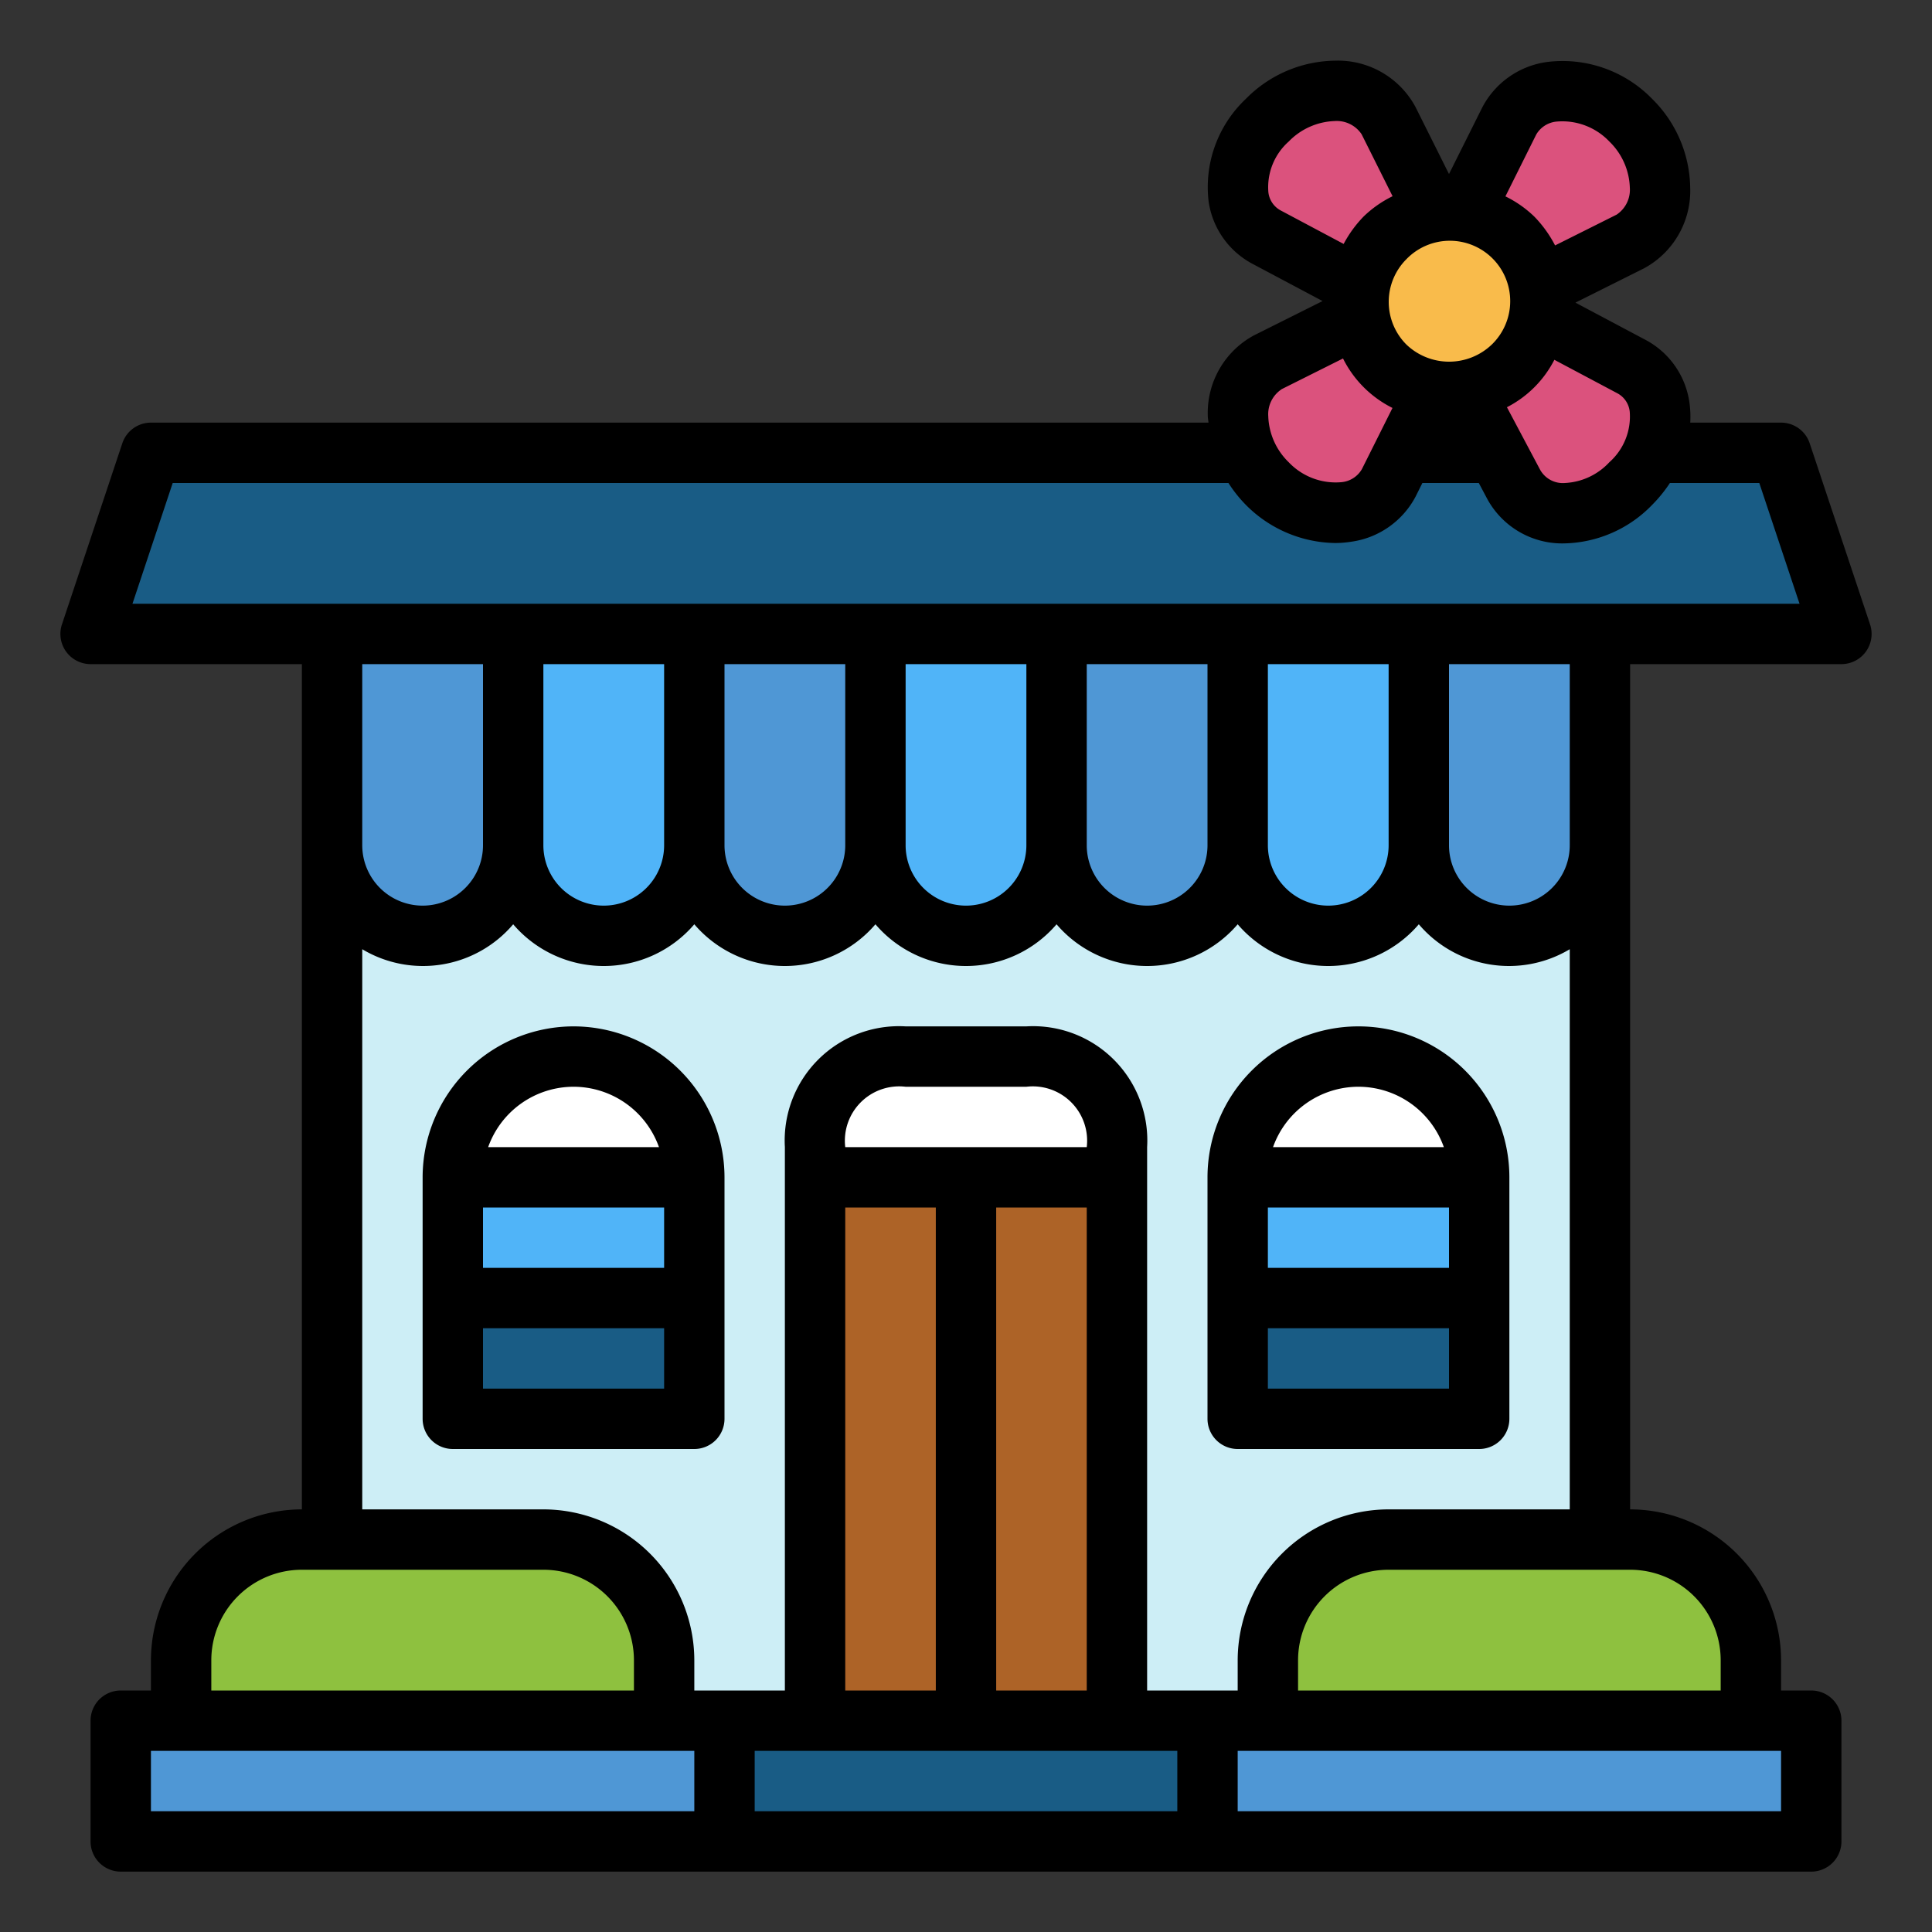 <?xml version="1.0" encoding="UTF-8"?> <svg xmlns="http://www.w3.org/2000/svg" xmlns:xlink="http://www.w3.org/1999/xlink" xmlns:svgjs="http://svgjs.com/svgjs" width="512" height="512" x="0" y="0" viewBox="0 0 64 64" style="enable-background:new 0 0 512 512" xml:space="preserve"><rect x="0" y="0" width="64" height="64" fill="#333333" stroke="none"/> <g> <g xmlns="http://www.w3.org/2000/svg" id="Filled_outline" data-name="Filled outline"> <path d="m11 21h42v36h-42z" fill="#cdeef6" data-original="#cdeef6" style=""></path> <path d="m30 35h4a3 3 0 0 1 3 3v1a0 0 0 0 1 0 0h-10a0 0 0 0 1 0 0v-1a3 3 0 0 1 3-3z" fill="#ffffff" data-original="#ffffff" style=""></path> <path d="m27 39h10v18h-10z" fill="#ad6327" data-original="#ad6327" style=""></path> <path d="m11 21v7a3 3 0 0 0 3 3 3 3 0 0 0 3-3v-7z" fill="#4f97d5" data-original="#4f97d5" style=""></path> <path d="m15 39h8v8h-8z" fill="#195c85" data-original="#195c85" style=""></path> <path d="m24 57h16v4h-16z" fill="#195c85" data-original="#195c85" style=""></path> <path d="m40 57h20v4h-20z" fill="#4f97d5" data-original="#4f97d5" style=""></path> <path d="m4 57h20v4h-20z" fill="#4f97d5" data-original="#4f97d5" style=""></path> <path d="m47 15h-42l-2 6h58l-2-6z" fill="#195c85" data-original="#195c85" style=""></path> <g fill="#db527d"> <path d="m50 10-2-2 2-4c.672-1.3 2.715-1.326 4.018-.023l.005.005c1.303 1.303 1.277 3.346-.023 4.018z" fill="#db527d" data-original="#db527d" style=""></path> <path d="m46 10 2 2-2 4c-.672 1.3-2.715 1.326-4.018.023h-.005c-1.3-1.3-1.281-3.346.023-4.018z" fill="#db527d" data-original="#db527d" style=""></path> <path d="m48 8-2 2-4.022-2.129c-1.3-.672-1.3-2.586 0-3.889l.005-.005c1.302-1.303 3.345-1.277 4.017.023z" fill="#db527d" data-original="#db527d" style=""></path> <path d="m48 12 2-2 4.022 2.129c1.3.672 1.3 2.586 0 3.889h-.005c-1.3 1.3-3.217 1.3-3.889 0z" fill="#db527d" data-original="#db527d" style=""></path> </g> <path d="m10 51h8a4 4 0 0 1 4 4v2a0 0 0 0 1 0 0h-16a0 0 0 0 1 0 0v-2a4 4 0 0 1 4-4z" fill="#8ec13f" data-original="#8ec13f" style=""></path> <path d="m17 21v7a3 3 0 0 0 3 3 3 3 0 0 0 3-3v-7z" fill="#50b4f8" data-original="#50b4f8" style=""></path> <path d="m23 21v7a3 3 0 0 0 3 3 3 3 0 0 0 3-3v-7z" fill="#4f97d5" data-original="#4f97d5" style=""></path> <path d="m29 21v7a3 3 0 0 0 3 3 3 3 0 0 0 3-3v-7z" fill="#50b4f8" data-original="#50b4f8" style=""></path> <path d="m35 21v7a3 3 0 0 0 3 3 3 3 0 0 0 3-3v-7z" fill="#4f97d5" data-original="#4f97d5" style=""></path> <path d="m41 21v7a3 3 0 0 0 3 3 3 3 0 0 0 3-3v-7z" fill="#50b4f8" data-original="#50b4f8" style=""></path> <path d="m47 21v7a3 3 0 0 0 3 3 3 3 0 0 0 3-3v-7z" fill="#4f97d5" data-original="#4f97d5" style=""></path> <path d="m19 35a4 4 0 0 1 4 4 0 0 0 0 1 0 0h-8a0 0 0 0 1 0 0 4 4 0 0 1 4-4z" fill="#ffffff" data-original="#ffffff" style=""></path> <path d="m15 39h8v4h-8z" fill="#50b4f8" data-original="#50b4f8" style=""></path> <path d="m41 39h8v8h-8z" fill="#195c85" data-original="#195c85" style=""></path> <path d="m45 35a4 4 0 0 1 4 4 0 0 0 0 1 0 0h-8a0 0 0 0 1 0 0 4 4 0 0 1 4-4z" fill="#ffffff" data-original="#ffffff" style=""></path> <path d="m41 39h8v4h-8z" fill="#50b4f8" data-original="#50b4f8" style=""></path> <path d="m46 51h8a4 4 0 0 1 4 4v2a0 0 0 0 1 0 0h-16a0 0 0 0 1 0 0v-2a4 4 0 0 1 4-4z" fill="#8ec13f" data-original="#8ec13f" style=""></path> <circle cx="48" cy="10" fill="#f9bb4b" r="3" data-original="#f9bb4b" style=""></circle> <path d="m59.948 14.684a1 1 0 0 0 -.948-.684h-3.008a3.377 3.377 0 0 0 -.029-.675 2.787 2.787 0 0 0 -1.475-2.078l-2.3-1.222 2.272-1.136a2.919 2.919 0 0 0 1.53-2.679 4.211 4.211 0 0 0 -1.263-2.937 4.14 4.14 0 0 0 -3.476-1.22 2.854 2.854 0 0 0 -2.146 1.5l-1.105 2.212-1.111-2.223a2.919 2.919 0 0 0 -2.679-1.532 4.211 4.211 0 0 0 -2.937 1.263 4.016 4.016 0 0 0 -1.236 3.4 2.787 2.787 0 0 0 1.475 2.078l2.3 1.222-2.272 1.136a2.919 2.919 0 0 0 -1.53 2.681c0 .07.018.14.022.21h-35.032a1 1 0 0 0 -.948.684l-2 6a1 1 0 0 0 .948 1.316h7v28a5.006 5.006 0 0 0 -5 5v1h-1a1 1 0 0 0 -1 1v4a1 1 0 0 0 1 1h56a1 1 0 0 0 1-1v-4a1 1 0 0 0 -1-1h-1v-1a5.006 5.006 0 0 0 -5-5v-28h7a1 1 0 0 0 .948-1.316zm-6.384-1.663a.782.782 0 0 1 .423.616 2.024 2.024 0 0 1 -.675 1.675 2.149 2.149 0 0 1 -1.472.688.861.861 0 0 1 -.827-.449l-1.094-2.061a3.62 3.62 0 0 0 1.571-1.571zm-2.675-8.563a.872.872 0 0 1 .671-.43 2.149 2.149 0 0 1 1.752.66 2.224 2.224 0 0 1 .678 1.522.991.991 0 0 1 -.437.9l-2.039 1.02a3.984 3.984 0 0 0 -.686-.953 3.723 3.723 0 0 0 -.959-.672zm-4.3 4.128a2 2 0 1 1 2.828 2.828 2.047 2.047 0 0 1 -2.828 0 2 2 0 0 1 0-2.828zm-4.15-1.607a.782.782 0 0 1 -.423-.616 2.024 2.024 0 0 1 .675-1.675 2.224 2.224 0 0 1 1.519-.678.991.991 0 0 1 .895.437l1.026 2.053a3.723 3.723 0 0 0 -.959.672 3.977 3.977 0 0 0 -.662.909zm.011 5.916 2.039-1.02a3.652 3.652 0 0 0 1.639 1.639l-1.014 2.028a.872.872 0 0 1 -.671.43 2.144 2.144 0 0 1 -1.753-.66 2.227 2.227 0 0 1 -.677-1.522.991.991 0 0 1 .434-.89zm-35.45 42.105a3 3 0 0 1 3-3h8a3 3 0 0 1 3 3v1h-14zm16 5h-18v-2h18zm16 0h-14v-2h14zm-11-22a1.8 1.8 0 0 1 2-2h4a1.8 1.8 0 0 1 2 2zm8 2v16h-3v-16zm-5 0v16h-3v-16zm7 16v-18a3.786 3.786 0 0 0 -4-4h-4a3.786 3.786 0 0 0 -4 4v18h-3v-1a5.006 5.006 0 0 0 -5-5h-6v-18.556a3.92 3.92 0 0 0 5-.826 3.947 3.947 0 0 0 6 0 3.947 3.947 0 0 0 6 0 3.947 3.947 0 0 0 6 0 3.947 3.947 0 0 0 6 0 3.947 3.947 0 0 0 6 0 3.92 3.92 0 0 0 5 .826v18.556h-6a5.006 5.006 0 0 0 -5 5v1zm-26-28v-6h4v6a2 2 0 0 1 -4 0zm6 0v-6h4v6a2 2 0 0 1 -4 0zm6 0v-6h4v6a2 2 0 0 1 -4 0zm6 0v-6h4v6a2 2 0 0 1 -4 0zm6 0v-6h4v6a2 2 0 0 1 -4 0zm6 0v-6h4v6a2 2 0 0 1 -4 0zm6 0v-6h4v6a2 2 0 0 1 -4 0zm11 30v2h-18v-2zm-2-3v1h-14v-1a3 3 0 0 1 3-3h8a3 3 0 0 1 3 3zm-52.612-35 1.333-4h34.973a4.453 4.453 0 0 0 .579.727 4.246 4.246 0 0 0 2.942 1.261 3.393 3.393 0 0 0 .534-.041 2.854 2.854 0 0 0 2.146-1.5l.223-.447h1.869l.248.467a2.827 2.827 0 0 0 2.605 1.533 4.159 4.159 0 0 0 2.887-1.273 4.691 4.691 0 0 0 .591-.727h2.961l1.333 4z" fill="#000000" data-original="#000000" style=""></path> <path d="m19 34a5.006 5.006 0 0 0 -5 5v8a1 1 0 0 0 1 1h8a1 1 0 0 0 1-1v-8a5.006 5.006 0 0 0 -5-5zm0 2a3.006 3.006 0 0 1 2.829 2h-5.658a3.006 3.006 0 0 1 2.829-2zm3 10h-6v-2h6zm0-4h-6v-2h6z" fill="#000000" data-original="#000000" style=""></path> <path d="m49 48a1 1 0 0 0 1-1v-8a5 5 0 0 0 -10 0v8a1 1 0 0 0 1 1zm-4-12a3.006 3.006 0 0 1 2.829 2h-5.658a3.006 3.006 0 0 1 2.829-2zm-3 4h6v2h-6zm0 4h6v2h-6z" fill="#000000" data-original="#000000" style=""></path> </g> </g> </svg> 
